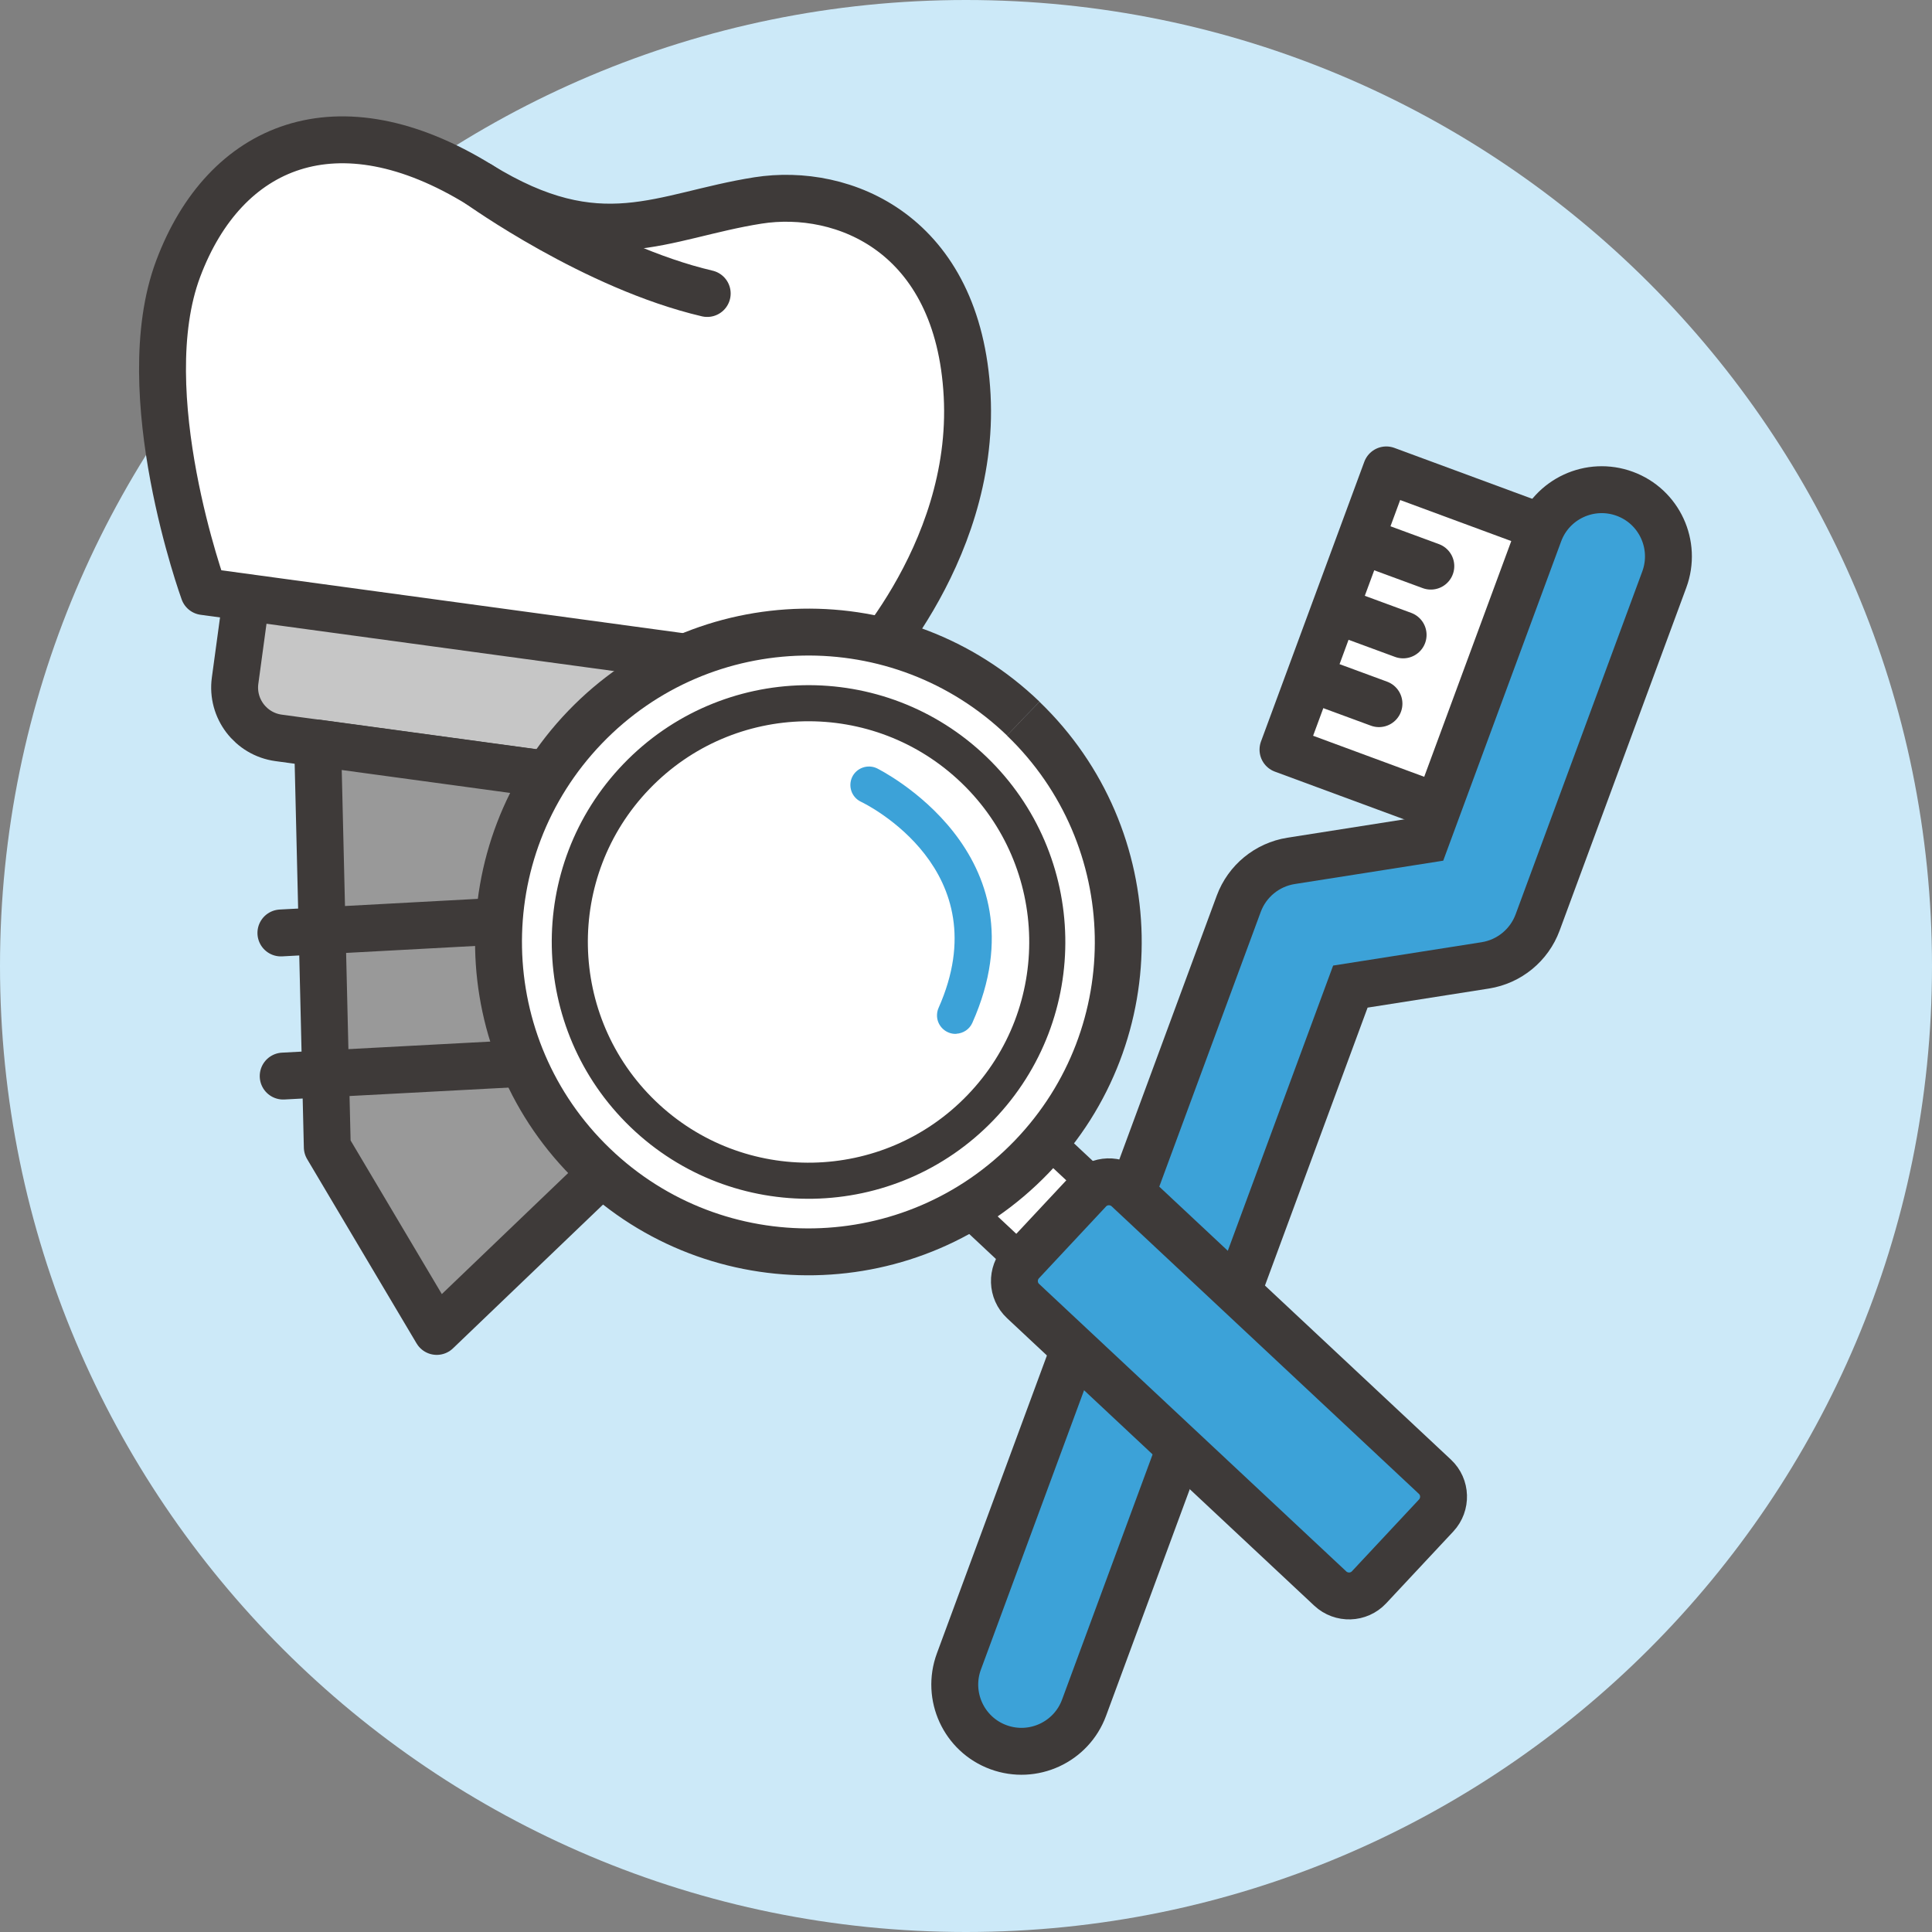 <svg width="152" height="152" viewBox="0 0 152 152" fill="none" xmlns="http://www.w3.org/2000/svg">
<rect x="0" y="0" width="152" height="152" fill="#808080" stroke="none"/>
<g clip-path="url(#clip0_14039_36)">
<path d="M76 152C117.974 152 152 117.974 152 76C152 34.026 117.974 0 76 0C34.026 0 0 34.026 0 76C0 117.974 34.026 152 76 152Z" fill="#CCE9F8"/>
<path d="M109.067 36.97L100.939 58.977L115.404 64.319L123.532 42.312L109.067 36.97Z" fill="white" stroke="#3E3A39" stroke-width="3.69" stroke-linecap="round" stroke-linejoin="round"/>
<path d="M78.55 137.46C75.83 136.46 74.44 133.44 75.44 130.72L97.46 71.1C98.12 69.32 99.69 68.03 101.57 67.73L112.19 66.06L121.09 41.96C122.09 39.24 125.11 37.85 127.83 38.85C130.55 39.85 131.94 42.87 130.94 45.59L120.97 72.58C120.31 74.36 118.74 75.65 116.86 75.95L106.24 77.62L85.29 134.35C84.29 137.07 81.27 138.46 78.55 137.46Z" fill="#3CA2D8" stroke="#3E3A39" stroke-width="3.69" stroke-miterlimit="10"/>
<path d="M20.103 41.739L18.496 53.55C18.198 55.739 19.731 57.755 21.92 58.053L58.84 63.078C61.029 63.376 63.045 61.843 63.343 59.654L64.95 47.843C65.248 45.654 63.715 43.638 61.526 43.34L24.606 38.315C22.417 38.017 20.401 39.55 20.103 41.739Z" fill="#C6C6C6"/>
<path d="M20.103 41.739L18.496 53.55C18.198 55.739 19.731 57.755 21.92 58.053L58.84 63.078C61.029 63.376 63.045 61.843 63.343 59.654L64.95 47.843C65.248 45.654 63.715 43.638 61.526 43.34L24.606 38.315C22.417 38.017 20.401 39.55 20.103 41.739Z" stroke="#3E3A39" stroke-width="3.69" stroke-linecap="round" stroke-linejoin="round"/>
<path d="M46.54 93.08L34.36 104.75L25.75 90.25L24.99 58.46L55.77 62.65L46.54 93.08Z" fill="#999999" stroke="#3E3A39" stroke-width="3.69" stroke-linecap="round" stroke-linejoin="round"/>
<path d="M16.03 46.54L67.08 53.49C67.08 53.49 76.76 43.88 76.09 31.12C75.42 18.36 66.34 14.72 59.64 15.77C52.01 16.97 47.27 20.42 37.74 14.54C26.55 7.63 17.69 11.37 14.02 21.14C10.35 30.91 16.03 46.54 16.03 46.54Z" fill="white" stroke="#3E3A39" stroke-width="3.69" stroke-linecap="round" stroke-linejoin="round"/>
<path d="M22.28 84.66L53.34 83.01" stroke="#3E3A39" stroke-width="3.69" stroke-linecap="round" stroke-linejoin="round"/>
<path d="M22.1 73.4L56.04 71.57" stroke="#3E3A39" stroke-width="3.69" stroke-linecap="round" stroke-linejoin="round"/>
<path d="M37.74 14.54C37.74 14.54 46.75 21.01 55.64 23.09L37.74 14.54Z" fill="white"/>
<path d="M37.74 14.54C37.74 14.54 46.75 21.01 55.64 23.09" stroke="#3E3A39" stroke-width="3.69" stroke-linecap="round" stroke-linejoin="round"/>
<path d="M97.25 105.66L93.61 109.55C93.05 110.15 92.11 110.18 91.51 109.62L74.87 94.05C74.27 93.49 74.24 92.55 74.8 91.95L78.44 88.06C79 87.46 79.94 87.43 80.54 87.99L97.18 103.56C97.78 104.12 97.81 105.06 97.25 105.66Z" fill="white" stroke="#3E3A39" stroke-width="2.54" stroke-miterlimit="10"/>
<path d="M80.5 56.54C90.2 65.87 90.51 81.3 81.17 91.01C71.84 100.71 56.41 101.02 46.7 91.68C37 82.35 36.69 66.92 46.03 57.21C55.36 47.51 70.79 47.2 80.5 56.53" fill="white"/>
<path d="M80.5 56.54C90.2 65.87 90.51 81.3 81.17 91.01C71.84 100.71 56.41 101.02 46.7 91.68C37 82.35 36.69 66.92 46.03 57.21C55.36 47.51 70.79 47.2 80.5 56.53" stroke="#3E3A39" stroke-width="3.69" stroke-miterlimit="10"/>
<path d="M75.25 81.34C74.45 81.38 73.76 80.76 73.72 79.96C73.71 79.73 73.75 79.5 73.84 79.3C78.66 68.47 68.17 63.28 67.72 63.07C67 62.72 66.7 61.85 67.05 61.12C67.4 60.41 68.26 60.11 68.98 60.44C69.12 60.51 82.45 67.1 76.5 80.47C76.28 80.97 75.79 81.3 75.24 81.33" fill="#3CA2D8"/>
<path d="M112.99 119.23L107.71 124.88C106.9 125.75 105.53 125.79 104.66 124.98L80.49 102.36C79.62 101.55 79.58 100.18 80.39 99.31L85.67 93.66C86.48 92.79 87.85 92.75 88.72 93.56L112.89 116.18C113.76 116.99 113.8 118.36 112.99 119.23Z" fill="#3CA2D8" stroke="#3E3A39" stroke-width="3.69" stroke-miterlimit="10"/>
<path d="M107.22 42.57L112.57 44.54" stroke="#3E3A39" stroke-width="3.69" stroke-linecap="round" stroke-linejoin="round"/>
<path d="M105.04 47.98L110.39 49.95" stroke="#3E3A39" stroke-width="3.69" stroke-linecap="round" stroke-linejoin="round"/>
<path d="M103.14 53.39L108.49 55.36" stroke="#3E3A39" stroke-width="3.69" stroke-linecap="round" stroke-linejoin="round"/>
<path d="M76.63 60.57C84.11 67.76 84.34 79.66 77.15 87.13C69.96 94.61 58.06 94.84 50.59 87.65C43.12 80.46 42.88 68.56 50.07 61.09C57.26 53.61 69.15 53.38 76.63 60.57Z" stroke="#3E3A39" stroke-width="2.84" stroke-miterlimit="10"/>
</g>
<defs>
<clipPath id="clip0_14039_36">
<rect width="152" height="152" fill="white"/>
</clipPath>
</defs>
</svg>
